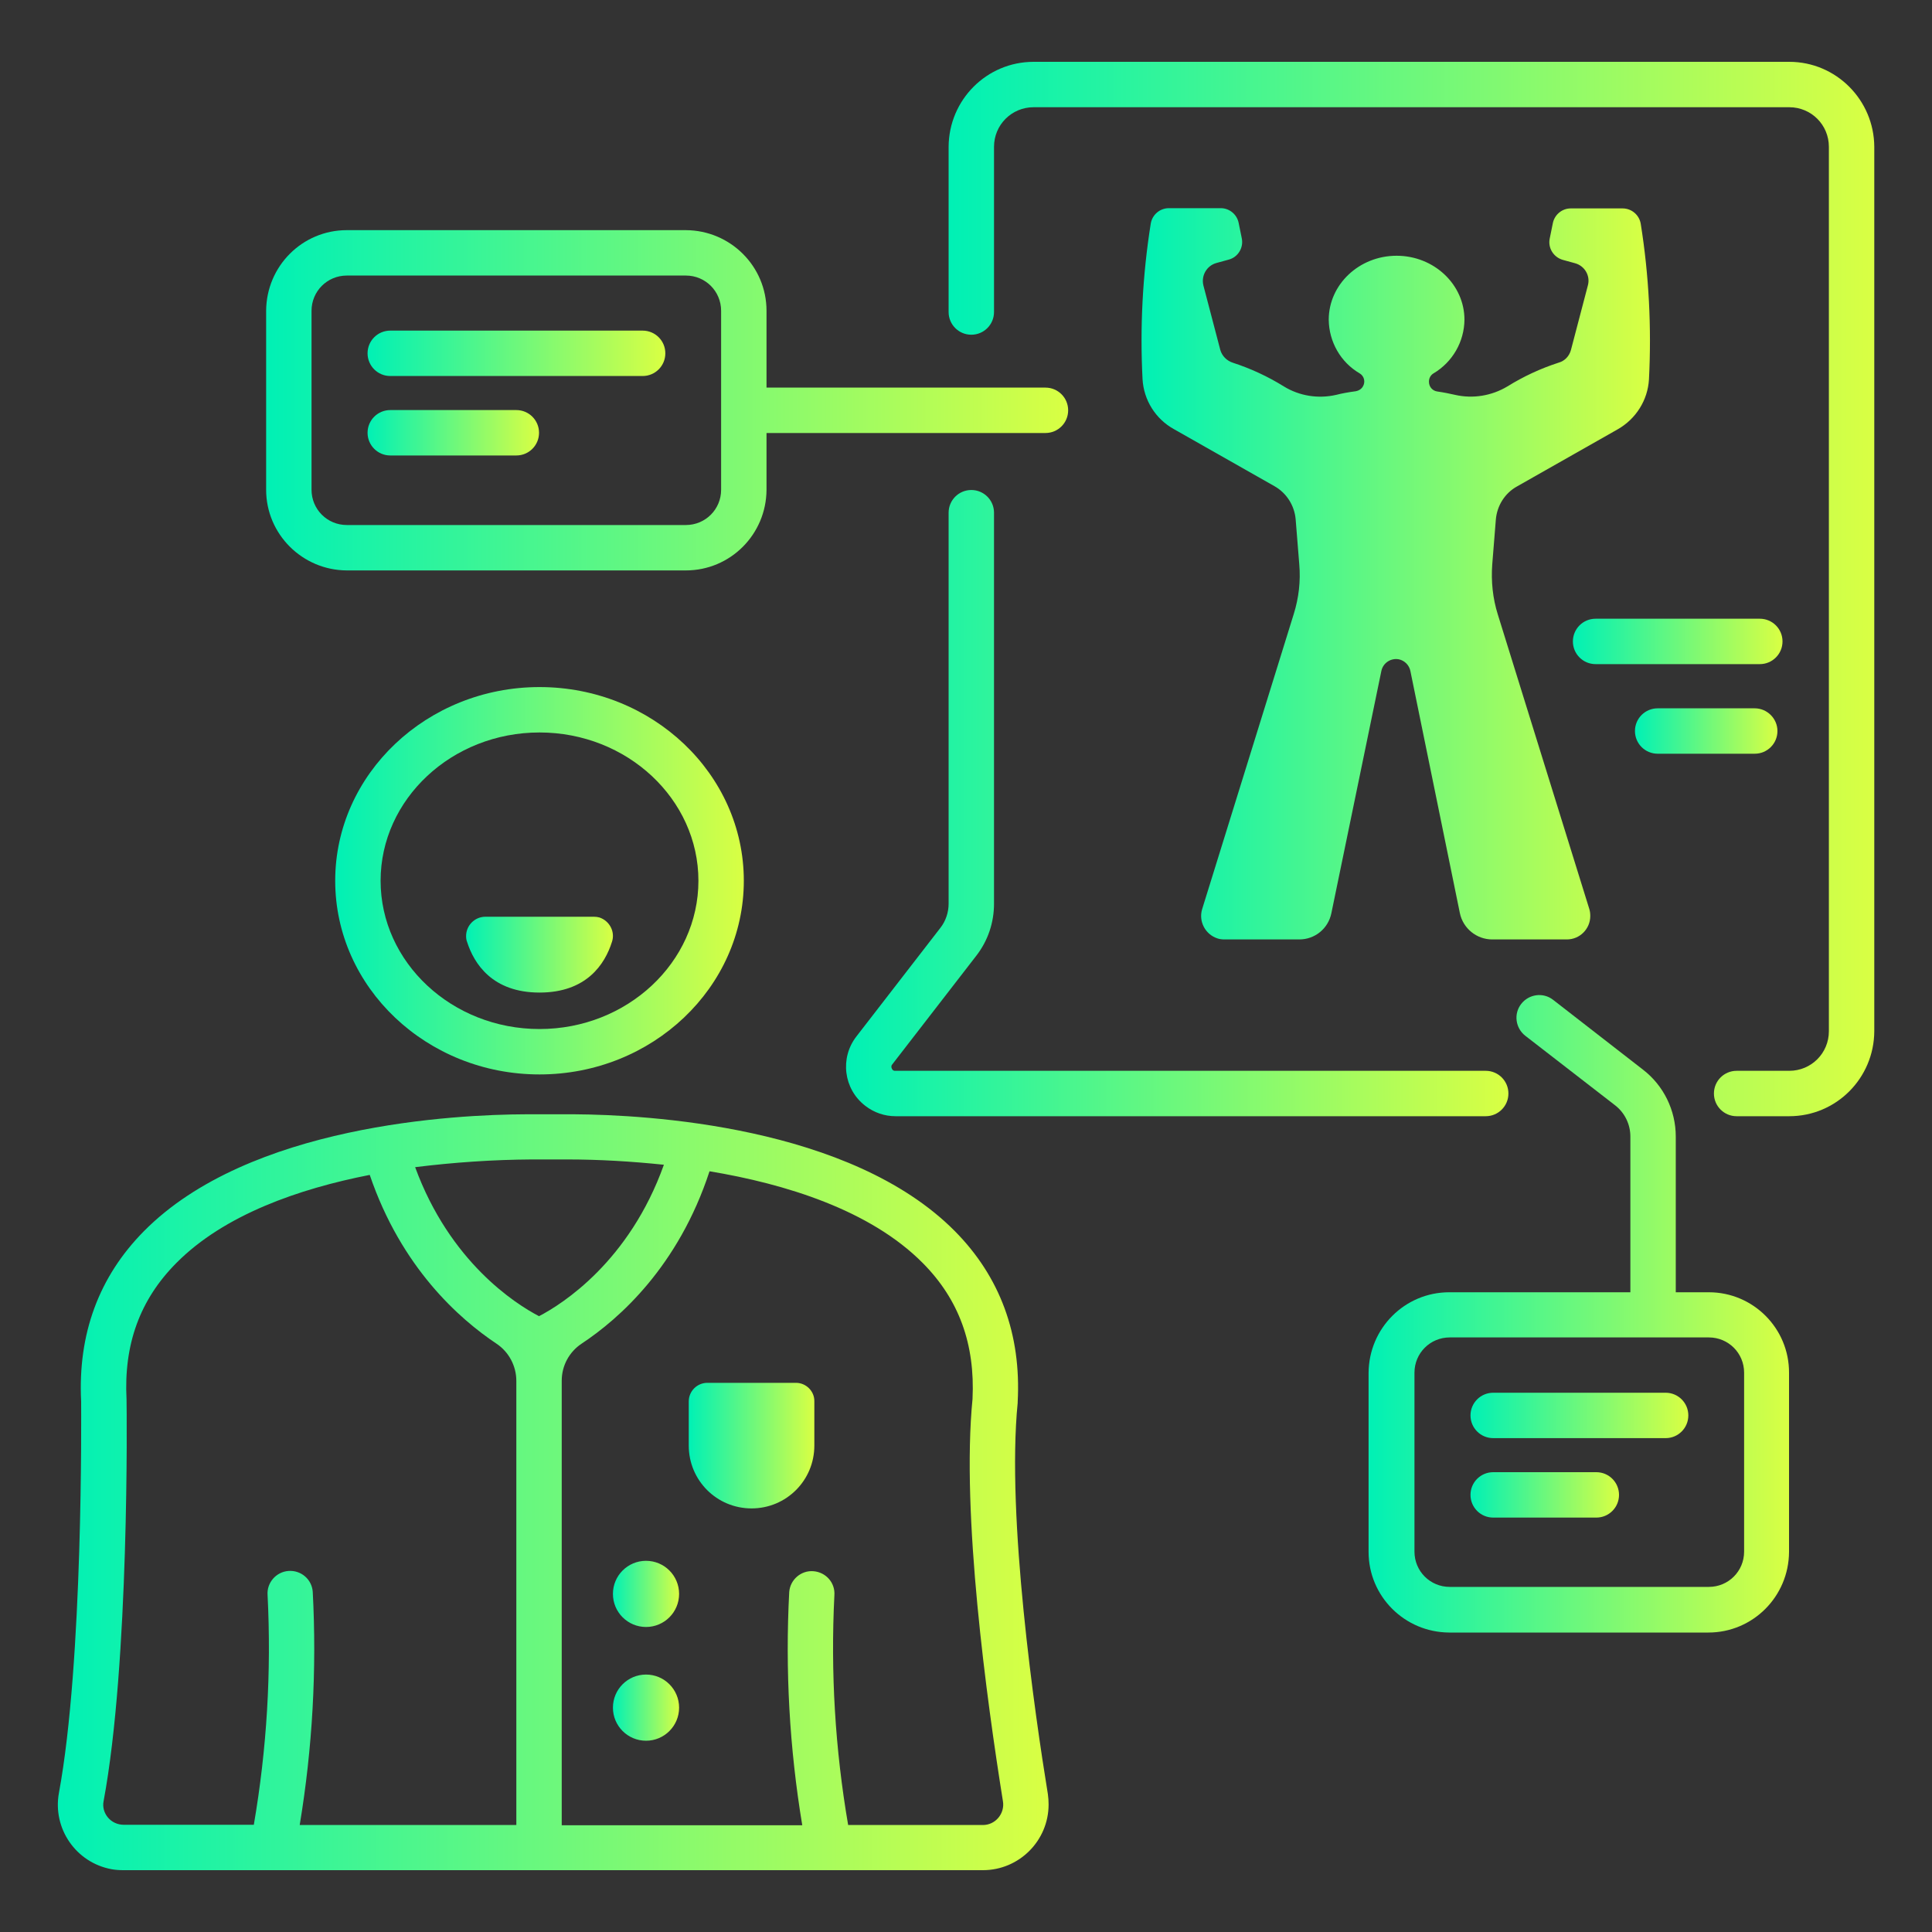 <?xml version="1.0" encoding="utf-8"?>
<!-- Generator: Adobe Illustrator 24.1.2, SVG Export Plug-In . SVG Version: 6.00 Build 0)  -->
<svg version="1.1" id="Layer_1" xmlns="http://www.w3.org/2000/svg" xmlns:xlink="http://www.w3.org/1999/xlink" x="0px" y="0px"
	 viewBox="0 0 800 800" style="enable-background:new 0 0 800 800;" xml:space="preserve">
<rect x="0" y="0" width="800" height="800" fill="#333333" stroke="none"/>
<style type="text/css">
	.st0{fill:url(#SVGID_1_);}
	.st1{fill:url(#SVGID_2_);}
	.st2{fill:url(#SVGID_3_);}
	.st3{fill:url(#SVGID_4_);}
	.st4{fill:url(#SVGID_5_);}
	.st5{fill:url(#SVGID_6_);}
	.st6{fill:url(#SVGID_7_);}
	.st7{fill:url(#SVGID_8_);}
	.st8{fill:url(#SVGID_9_);}
	.st9{fill:url(#SVGID_10_);}
	.st10{fill:url(#SVGID_11_);}
	.st11{fill:url(#SVGID_12_);}
	.st12{fill:url(#SVGID_13_);}
	.st13{fill:url(#SVGID_14_);}
	.st14{fill:url(#SVGID_15_);}
	.st15{fill:url(#SVGID_16_);}
	.st16{fill:url(#SVGID_17_);}
</style>
<g id="Health_analyst">
	<linearGradient id="SVGID_1_" gradientUnits="userSpaceOnUse" x1="350.327" y1="332.536" x2="624.528" y2="332.536">
		<stop  offset="0" style="stop-color:#00F1B5"/>
		<stop  offset="1" style="stop-color:#D9FF43"/>
	</linearGradient>
	<path class="st0" d="M369.3,442.5c-0.3-0.6-0.3-1.3,0.2-1.8l34.8-45c4.8-6.2,7.3-13.7,7.3-21.5V212.3c0-5.2-4.2-9.4-9.4-9.4
		c-5.2,0-9.4,4.2-9.4,9.4v161.9c0,3.6-1.2,7.2-3.4,10l-34.8,45c-6.9,8.9-5.3,21.8,3.7,28.7c3.6,2.8,8,4.3,12.5,4.3h244.4
		c5.2,0,9.4-4.2,9.4-9.4c0-5.2-4.2-9.4-9.4-9.4H370.8C370.1,443.5,369.5,443.1,369.3,442.5z"/>
	<linearGradient id="SVGID_2_" gradientUnits="userSpaceOnUse" x1="392.833" y1="243.889" x2="776.005" y2="243.889">
		<stop  offset="0" style="stop-color:#00F1B5"/>
		<stop  offset="1" style="stop-color:#D9FF43"/>
	</linearGradient>
	<path class="st1" d="M740.9,25.6H428c-19.4,0-35.1,15.7-35.2,35.2v68.4c0,5.2,4.2,9.4,9.4,9.4s9.4-4.2,9.4-9.4V60.8
		c0-9.1,7.3-16.4,16.4-16.4h312.9c9.1,0,16.4,7.3,16.4,16.4V427c0,9.1-7.3,16.4-16.4,16.4h-21.8c-5.2,0-9.4,4.2-9.4,9.4
		c0,5.2,4.2,9.4,9.4,9.4h21.8c19.4,0,35.1-15.7,35.2-35.2V60.8C776,41.4,760.3,25.6,740.9,25.6z"/>
	<linearGradient id="SVGID_3_" gradientUnits="userSpaceOnUse" x1="472.747" y1="237.611" x2="683.187" y2="237.611">
		<stop  offset="0" style="stop-color:#00F1B5"/>
		<stop  offset="1" style="stop-color:#D9FF43"/>
	</linearGradient>
	<path class="st2" d="M503.7,108.9l5.1-1.4c3.8-1,6.2-4.9,5.4-8.8l-1.3-6.4c-0.7-3.5-3.8-6.1-7.4-6.1H484c-3.7,0-6.9,2.7-7.5,6.4
		c-3.4,21.3-4.5,42.9-3.4,64.4c0.5,8.7,5.4,16.5,13,20.7l41.6,23.6c5,2.8,8.3,8,8.8,13.7l1.5,18.7c0.6,6.9-0.2,13.9-2.3,20.6
		l-37.9,122.1c-1.6,5.1,1.3,10.6,6.4,12.2c0.9,0.3,1.9,0.4,2.9,0.4H538c6.5,0,12-4.5,13.3-10.9l20.7-100.3c0.7-3.3,3.9-5.4,7.2-4.8
		c2.4,0.5,4.3,2.4,4.8,4.8l20.5,100.3c1.3,6.3,6.9,10.9,13.4,10.9h30.9c5.4,0,9.7-4.4,9.7-9.7c0-1-0.1-1.9-0.4-2.9l-37.9-122
		c-2.1-6.7-2.8-13.7-2.3-20.6l1.5-18.7c0.5-5.7,3.7-10.9,8.8-13.7l41.6-23.6c7.6-4.3,12.5-12.1,13-20.7c1.1-21.5,0-43.1-3.4-64.4
		c-0.6-3.7-3.8-6.4-7.5-6.4h-21.5c-3.6,0-6.7,2.6-7.4,6.1l-1.3,6.4c-0.8,3.9,1.6,7.7,5.4,8.8l5.1,1.4c4,1.1,6.4,5.2,5.3,9.2l-7,26.7
		c-0.7,2.6-2.6,4.6-5.2,5.3c-7.4,2.4-14.5,5.7-21.1,9.8c-6.5,3.9-14.3,5.2-21.7,3.5c-2.2-0.5-4.6-1-7.4-1.4c-2-0.3-3.4-2-3.4-4V158
		c0-1.4,0.7-2.7,1.9-3.4c7.9-4.7,12.7-13.1,12.8-22.2c0-14.6-12.6-26.5-28.1-26.5s-28.1,11.9-28.1,26.5c0.1,9.1,4.9,17.6,12.8,22.2
		c1.9,1.1,2.5,3.6,1.3,5.5c-0.6,1-1.7,1.7-2.9,1.9c-3,0.4-5.8,0.9-8.1,1.5c-7.4,1.7-15.2,0.5-21.7-3.5c-6.6-4.1-13.7-7.4-21.1-9.8
		c-2.5-0.8-4.5-2.8-5.2-5.3l-7-26.7C497.3,114.1,499.7,110,503.7,108.9z"/>
	<linearGradient id="SVGID_4_" gradientUnits="userSpaceOnUse" x1="24.005" y1="617.864" x2="434.17" y2="617.864">
		<stop  offset="0" style="stop-color:#00F1B5"/>
		<stop  offset="1" style="stop-color:#D9FF43"/>
	</linearGradient>
	<path class="st3" d="M421.4,580.9l0-0.4c1.5-28-7.3-51.8-26-70.7c-43.3-43.7-127.7-48.2-157.6-48.4c-5.4,0-14.9,0-19.9,0
		c-29.3,0.1-114.7,4.3-158.3,48.4c-18.7,18.9-27.4,42.6-26,70.5c0,5,0.9,107.6-9.2,162.1c-2.7,14.8,7.1,28.9,21.8,31.6
		c1.6,0.3,3.3,0.4,4.9,0.4H407c15,0,27.2-12.2,27.2-27.2c0-1.4-0.1-2.9-0.3-4.3C428.5,709.9,416.7,628,421.4,580.9z M220.3,480.1
		c4.2,0,10.2,0,14.4,0c13.4,0,26.8,0.8,40.2,2.2c-14.3,40-41.9,57.6-51.7,62.7c-9.8-5.1-36.9-22.4-51.3-61.7
		C188,481.3,204.1,480.2,220.3,480.1z M44.7,752.6c-1.6-1.9-2.3-4.4-1.8-6.8c10.7-57.4,9.6-161.5,9.5-165.9l0-0.4
		c-1.2-22.8,5.5-41.3,20.6-56.5c19.9-20.1,51-30.8,80.1-36.5c13.1,38.5,37.2,59.7,52.5,69.9c5.1,3.4,8.2,9.2,8.2,15.4v183.9h-89.7
		c5.3-31.9,7.1-64.3,5.4-96.6c-0.4-5.2-4.9-9-10.1-8.6c-5.1,0.4-9,4.9-8.6,10c1.6,31.8-0.3,63.7-5.7,95.1H51.2
		C48.7,755.6,46.3,754.5,44.7,752.6L44.7,752.6z M413.4,752.7c-1.6,1.9-3.9,3-6.4,3h-55.8c-5.4-31.4-7.3-63.3-5.7-95.1
		c0.4-5.2-3.5-9.6-8.7-10c-5.1-0.4-9.6,3.5-10,8.6c-1.7,32.3,0.1,64.7,5.4,96.6h-99.6V571.7c0-6.2,3.1-11.9,8.2-15.3
		c15.6-10.3,40.1-32,53-71.4c31.3,5.2,66.5,16,88.3,38c15,15.1,21.7,33.6,20.6,56.3c-4.7,47.5,5.9,124.8,12.6,166.6
		C415.7,748.3,415,750.8,413.4,752.7L413.4,752.7z"/>
	<linearGradient id="SVGID_5_" gradientUnits="userSpaceOnUse" x1="138.859" y1="364.645" x2="308.03" y2="364.645">
		<stop  offset="0" style="stop-color:#00F1B5"/>
		<stop  offset="1" style="stop-color:#D9FF43"/>
	</linearGradient>
	<path class="st4" d="M223.4,284.5c-46.6,0-84.6,36-84.6,80.2s37.9,80.2,84.6,80.2s84.6-36,84.6-80.2S270.1,284.5,223.4,284.5z
		 M223.4,426.1c-36.3,0-65.8-27.6-65.8-61.4s29.5-61.4,65.8-61.4s65.8,27.6,65.8,61.4S259.7,426.1,223.4,426.1z"/>
	<linearGradient id="SVGID_6_" gradientUnits="userSpaceOnUse" x1="193.019" y1="395.333" x2="253.872" y2="395.333">
		<stop  offset="0" style="stop-color:#00F1B5"/>
		<stop  offset="1" style="stop-color:#D9FF43"/>
	</linearGradient>
	<path class="st5" d="M245.9,379.6H201c-4.4,0-8,3.6-8,8c0,0.8,0.1,1.7,0.4,2.4c2.9,9.1,10.5,21,30,21s27.1-11.8,30-21
		c1.4-4.2-1-8.7-5.2-10.1C247.5,379.7,246.7,379.6,245.9,379.6z"/>
	<linearGradient id="SVGID_7_" gradientUnits="userSpaceOnUse" x1="110.217" y1="165.754" x2="442.209" y2="165.754">
		<stop  offset="0" style="stop-color:#00F1B5"/>
		<stop  offset="1" style="stop-color:#D9FF43"/>
	</linearGradient>
	<path class="st6" d="M143.6,236.2H284c18.4,0,33.3-14.9,33.4-33.4v-23.5h115.5c5.2,0,9.4-4.2,9.4-9.4c0-5.2-4.2-9.4-9.4-9.4H317.4
		v-31.8c0-18.4-14.9-33.3-33.4-33.4H143.6c-18.4,0-33.3,14.9-33.4,33.4v74.1C110.2,221.2,125.2,236.1,143.6,236.2z M129,128.7
		c0-8.1,6.5-14.6,14.6-14.6H284c8.1,0,14.6,6.5,14.6,14.6v74.1c0,8.1-6.5,14.6-14.6,14.6H143.6c-8.1,0-14.6-6.5-14.6-14.6V128.7z"/>
	<linearGradient id="SVGID_8_" gradientUnits="userSpaceOnUse" x1="152.239" y1="146.359" x2="275.462" y2="146.359">
		<stop  offset="0" style="stop-color:#00F1B5"/>
		<stop  offset="1" style="stop-color:#D9FF43"/>
	</linearGradient>
	<path class="st7" d="M161.6,155.7h104.5c5.2,0,9.4-4.2,9.4-9.4c0-5.2-4.2-9.4-9.4-9.4H161.6c-5.2,0-9.4,4.2-9.4,9.4
		C152.2,151.5,156.4,155.7,161.6,155.7z"/>
	<linearGradient id="SVGID_9_" gradientUnits="userSpaceOnUse" x1="152.239" y1="179.201" x2="223.16" y2="179.201">
		<stop  offset="0" style="stop-color:#00F1B5"/>
		<stop  offset="1" style="stop-color:#D9FF43"/>
	</linearGradient>
	<path class="st8" d="M161.6,188.6h52.2c5.2,0,9.4-4.2,9.4-9.4c0-5.2-4.2-9.4-9.4-9.4h-52.2c-5.2,0-9.4,4.2-9.4,9.4
		C152.2,184.4,156.4,188.6,161.6,188.6z"/>
	<linearGradient id="SVGID_10_" gradientUnits="userSpaceOnUse" x1="566.881" y1="543.981" x2="740.958" y2="543.981">
		<stop  offset="0" style="stop-color:#00F1B5"/>
		<stop  offset="1" style="stop-color:#D9FF43"/>
	</linearGradient>
	<path class="st9" d="M707.6,535.1h-13.7c0-0.3,0-0.5,0-0.8v-63.7c0-10.8-5-21.1-13.6-27.7L643.1,414c-4.1-3.2-10-2.4-13.2,1.7
		c-3.2,4.1-2.4,10,1.7,13.2c0,0,0,0,0,0l37.2,28.8c4,3.1,6.3,7.9,6.3,12.9v63.7c0,0.3,0,0.5,0,0.8h-75c-18.4,0-33.3,14.9-33.4,33.4
		v74.1c0,18.4,14.9,33.3,33.4,33.4h107.3c18.4,0,33.3-14.9,33.4-33.4v-74.1C740.9,550.1,726,535.1,707.6,535.1z M722.2,642.5
		c0,8.1-6.5,14.6-14.6,14.6H600.3c-8.1,0-14.6-6.5-14.6-14.6v-74.1c0-8.1,6.5-14.6,14.6-14.6h107.3c8.1,0,14.6,6.5,14.6,14.6V642.5z
		"/>
	<linearGradient id="SVGID_11_" gradientUnits="userSpaceOnUse" x1="608.903" y1="586.12" x2="699.068" y2="586.12">
		<stop  offset="0" style="stop-color:#00F1B5"/>
		<stop  offset="1" style="stop-color:#D9FF43"/>
	</linearGradient>
	<path class="st10" d="M689.7,576.7h-71.4c-5.2,0-9.4,4.2-9.4,9.4s4.2,9.4,9.4,9.4h71.4c5.2,0,9.4-4.2,9.4-9.4
		S694.9,576.7,689.7,576.7z"/>
	<linearGradient id="SVGID_12_" gradientUnits="userSpaceOnUse" x1="608.903" y1="618.963" x2="670.355" y2="618.963">
		<stop  offset="0" style="stop-color:#00F1B5"/>
		<stop  offset="1" style="stop-color:#D9FF43"/>
	</linearGradient>
	<path class="st11" d="M661,609.6h-42.7c-5.2,0-9.4,4.2-9.4,9.4c0,5.2,4.2,9.4,9.4,9.4H661c5.2,0,9.4-4.2,9.4-9.4
		C670.4,613.8,666.2,609.6,661,609.6L661,609.6z"/>
	<linearGradient id="SVGID_13_" gradientUnits="userSpaceOnUse" x1="253.767" y1="659.959" x2="281.231" y2="659.959">
		<stop  offset="0" style="stop-color:#00F1B5"/>
		<stop  offset="1" style="stop-color:#D9FF43"/>
	</linearGradient>
	<circle class="st12" cx="267.5" cy="660" r="13.7"/>
	<linearGradient id="SVGID_14_" gradientUnits="userSpaceOnUse" x1="253.767" y1="707.14" x2="281.231" y2="707.14">
		<stop  offset="0" style="stop-color:#00F1B5"/>
		<stop  offset="1" style="stop-color:#D9FF43"/>
	</linearGradient>
	<circle class="st13" cx="267.5" cy="707.1" r="13.7"/>
	<linearGradient id="SVGID_15_" gradientUnits="userSpaceOnUse" x1="285.25" y1="598.644" x2="337.266" y2="598.644">
		<stop  offset="0" style="stop-color:#00F1B5"/>
		<stop  offset="1" style="stop-color:#D9FF43"/>
	</linearGradient>
	<path class="st14" d="M329.6,572.6h-36.7c-4.2,0-7.7,3.4-7.7,7.7v18.3c0,14.4,11.6,26,26,26c14.4,0,26-11.6,26-26l0,0v-18.3
		C337.3,576.1,333.8,572.6,329.6,572.6C329.6,572.6,329.6,572.6,329.6,572.6z"/>
	<linearGradient id="SVGID_16_" gradientUnits="userSpaceOnUse" x1="651.28" y1="265.598" x2="738.072" y2="265.598">
		<stop  offset="0" style="stop-color:#00F1B5"/>
		<stop  offset="1" style="stop-color:#D9FF43"/>
	</linearGradient>
	<path class="st15" d="M728.7,256.2h-68c-5.2,0-9.4,4.2-9.4,9.4s4.2,9.4,9.4,9.4h68c5.2,0,9.4-4.2,9.4-9.4S733.9,256.2,728.7,256.2
		L728.7,256.2L728.7,256.2z"/>
	<linearGradient id="SVGID_17_" gradientUnits="userSpaceOnUse" x1="677.039" y1="302.709" x2="735.947" y2="302.709">
		<stop  offset="0" style="stop-color:#00F1B5"/>
		<stop  offset="1" style="stop-color:#D9FF43"/>
	</linearGradient>
	<path class="st16" d="M726.6,293.3h-40.2c-5.2,0-9.4,4.2-9.4,9.4s4.2,9.4,9.4,9.4h40.2c5.2,0,9.4-4.2,9.4-9.4
		S731.7,293.3,726.6,293.3z"/>
</g>
</svg>
